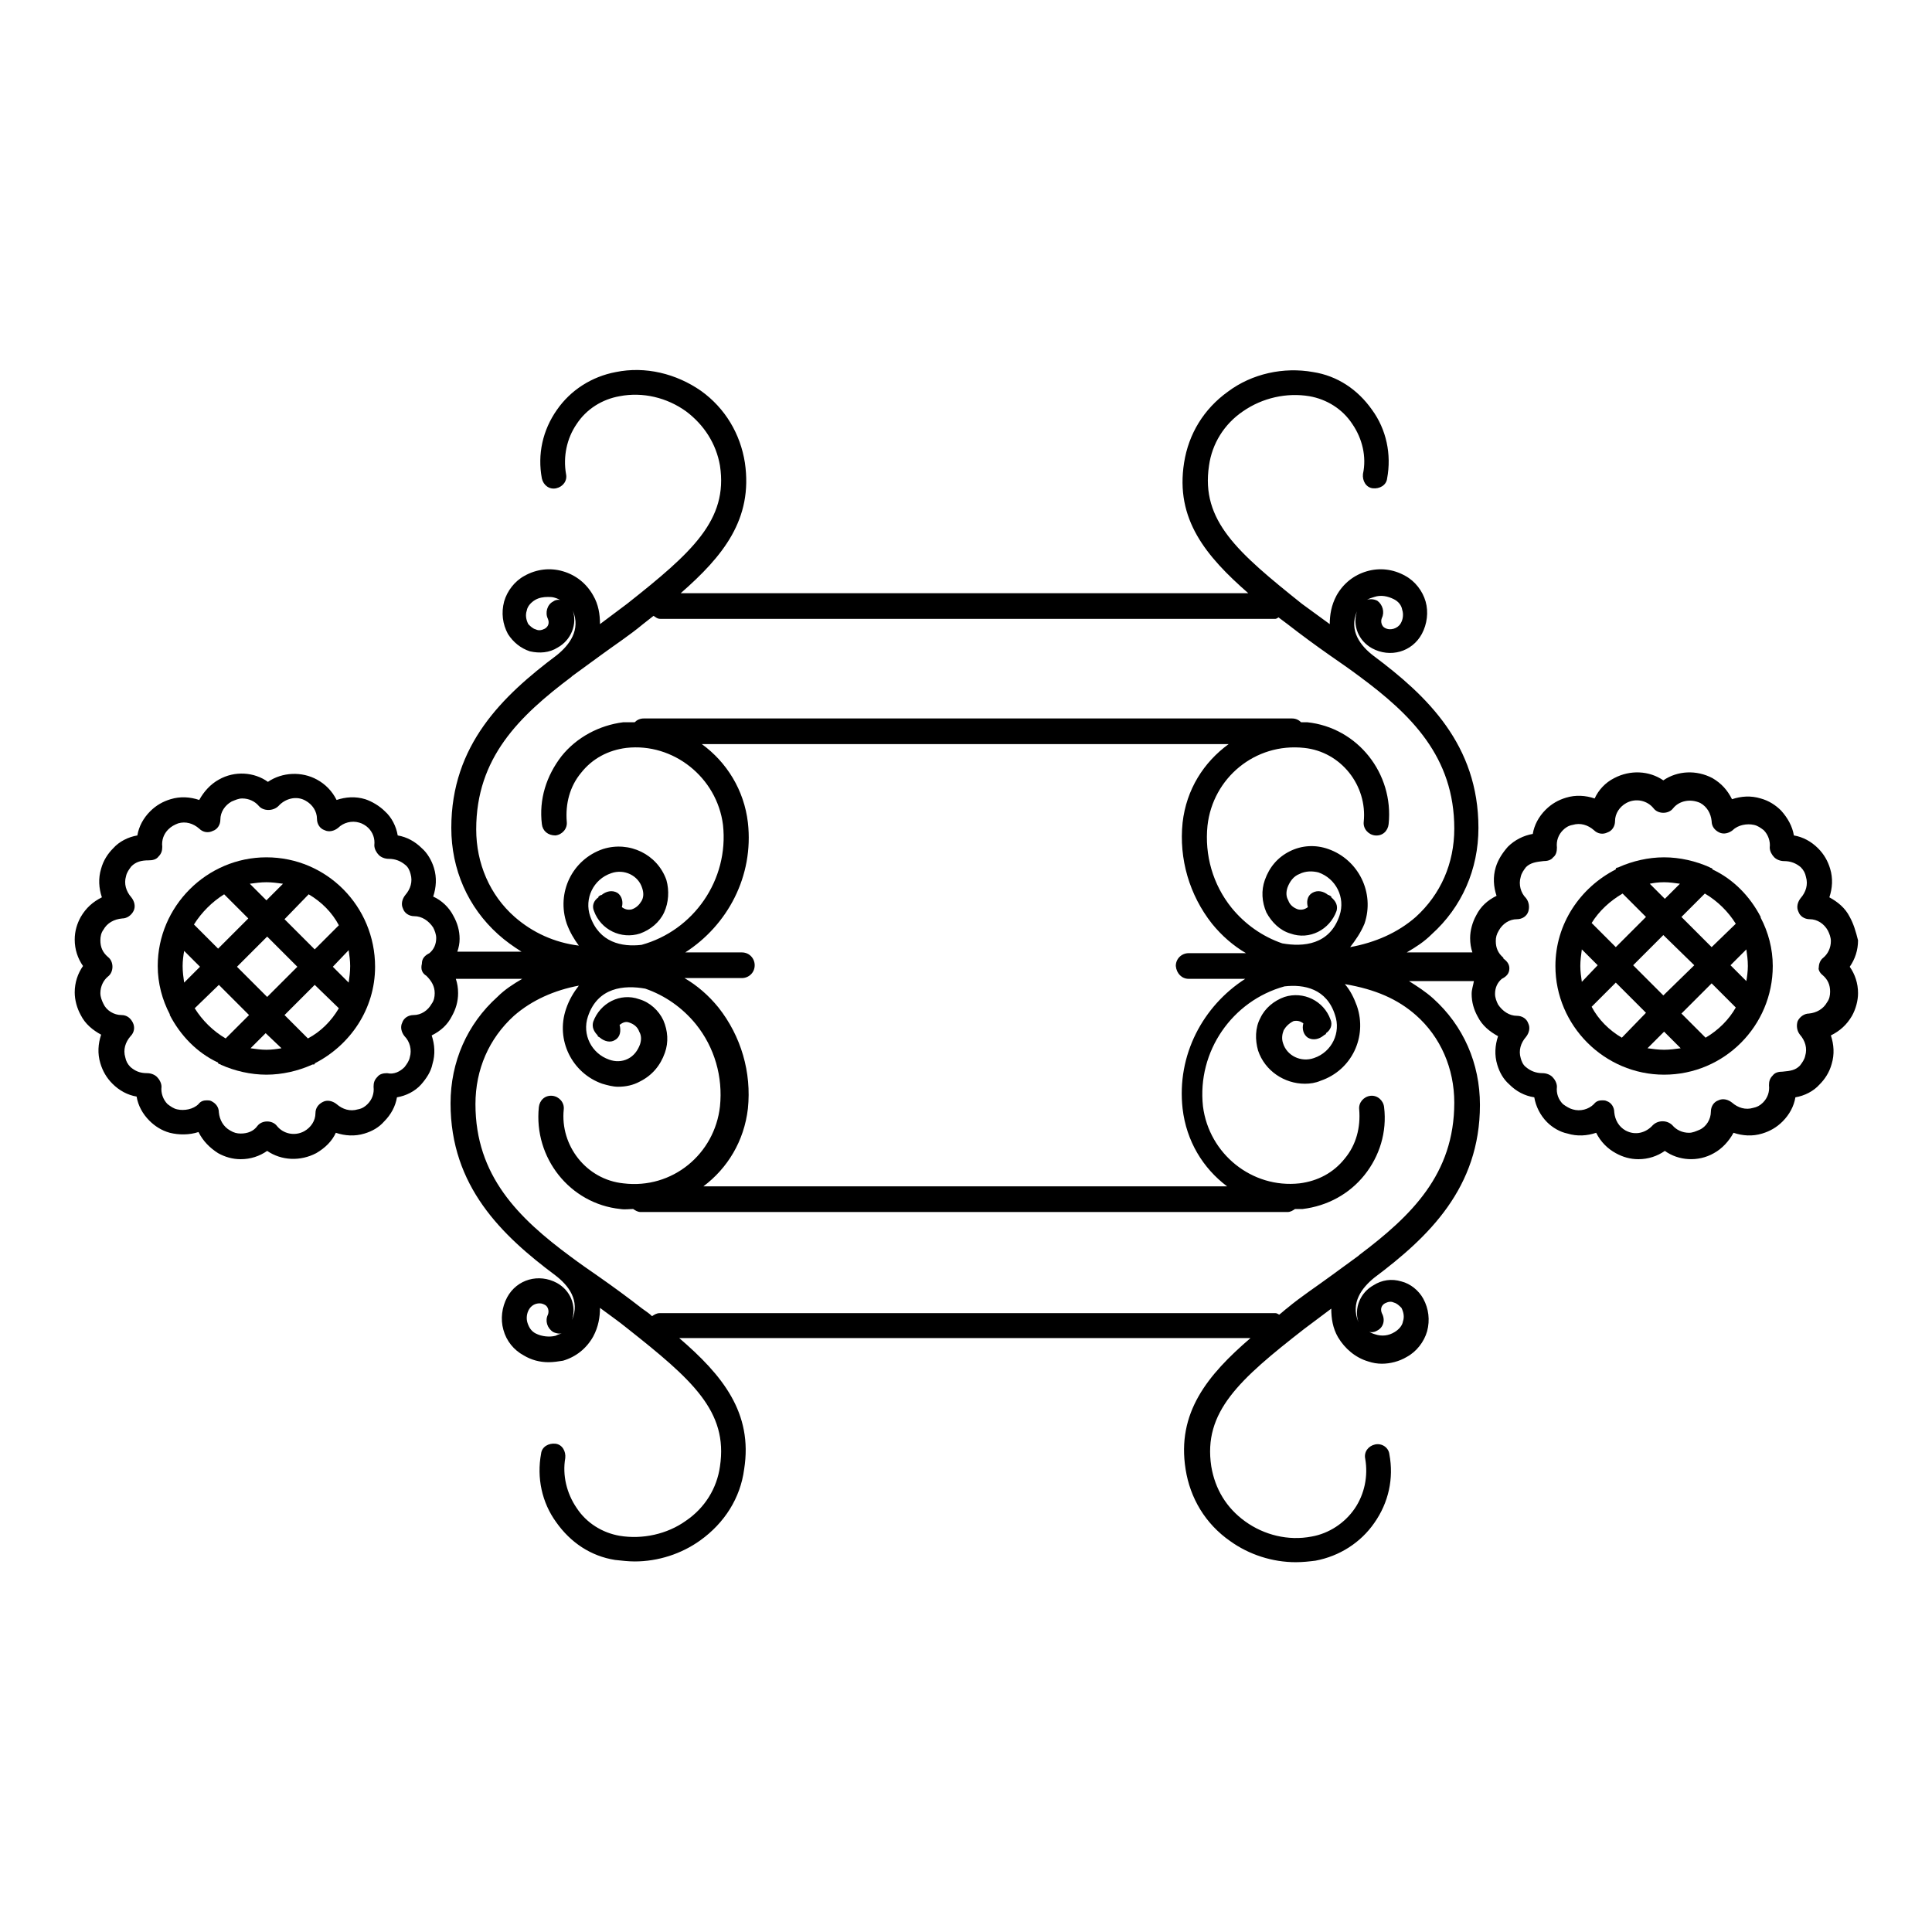 <?xml version="1.0" encoding="utf-8"?>
<!-- Svg Vector Icons : http://www.onlinewebfonts.com/icon -->
<!DOCTYPE svg PUBLIC "-//W3C//DTD SVG 1.1//EN" "http://www.w3.org/Graphics/SVG/1.1/DTD/svg11.dtd">
<svg version="1.1" xmlns="http://www.w3.org/2000/svg" xmlns:xlink="http://www.w3.org/1999/xlink" x="0px" y="0px" viewBox="0 0 256 256" enable-background="new 0 0 256 256" xml:space="preserve">
<g><g><g><g><path fill="#000000" d="M245.1,121.5c-0.6-1.2-1.6-2-2.7-2.6c0.4-1.2,0.5-2.5,0.1-3.8c-0.3-1-0.8-1.9-1.6-2.7c-0.9-0.9-2-1.5-3.2-1.7c-0.2-1.2-0.8-2.3-1.7-3.3c-0.7-0.7-1.6-1.3-2.7-1.6c-1.3-0.4-2.6-0.3-3.8,0.1c-0.6-1.2-1.4-2.1-2.6-2.8c-2.1-1.1-4.6-1-6.5,0.3c-1.9-1.3-4.4-1.4-6.5-0.3c-1.2,0.6-2.1,1.6-2.6,2.7c-1.2-0.4-2.5-0.5-3.8-0.1c-1,0.3-1.9,0.8-2.7,1.6c-0.9,0.9-1.5,2-1.7,3.2c-1.2,0.2-2.4,0.8-3.3,1.7c-0.7,0.8-1.3,1.7-1.6,2.7c-0.4,1.3-0.3,2.6,0.1,3.8c-1.2,0.6-2.1,1.4-2.7,2.6c-0.5,0.9-0.8,2-0.8,3c0,0.7,0.1,1.3,0.3,1.9h-8.7c1.2-0.7,2.3-1.4,3.3-2.4c4-3.6,6.2-8.6,6.2-14.1c0-11-6.8-17.5-13.9-22.8c-1.7-1.3-3.3-3.3-2.2-5.9c-0.6,1.9,0.2,3.9,2,4.9c2.4,1.3,5.3,0.5,6.6-1.9c0.7-1.3,0.9-2.9,0.5-4.3s-1.4-2.7-2.7-3.4c-1.6-0.9-3.4-1.1-5.1-0.6c-1.7,0.5-3.1,1.6-4,3.2c-0.7,1.3-0.9,2.6-0.9,3.8c-1.2-0.9-2.5-1.8-3.7-2.7c-8.5-6.8-13.4-11-12.3-18.3c0.4-2.9,2-5.5,4.5-7.2c2.6-1.8,5.8-2.5,8.8-2c2.3,0.4,4.4,1.7,5.7,3.7c1.3,1.9,1.9,4.3,1.4,6.6c-0.1,0.9,0.4,1.8,1.3,1.9c0.9,0.1,1.8-0.4,1.9-1.3c0.6-3.2-0.1-6.5-2-9.1c-1.9-2.7-4.6-4.5-7.8-5c-3.9-0.7-8.1,0.2-11.3,2.6c-3.2,2.3-5.2,5.6-5.8,9.4c-1.2,7.5,2.9,12.4,8.5,17.3H90.2c5.6-4.9,9.6-9.8,8.5-17.3c-0.6-3.8-2.6-7.2-5.8-9.5c-3.3-2.3-7.4-3.3-11.3-2.5c-3.2,0.6-6,2.4-7.8,5c-1.9,2.7-2.6,5.9-2,9.1c0.2,0.9,1,1.5,1.9,1.3c0.9-0.2,1.5-1,1.3-1.9c-0.4-2.3,0.1-4.7,1.4-6.6c1.3-2,3.4-3.3,5.7-3.7c3.1-0.6,6.3,0.2,8.8,2c2.4,1.8,4,4.3,4.5,7.2c1.1,7.2-3.7,11.5-12.3,18.3c-1.2,0.9-2.4,1.8-3.6,2.7c0-1.3-0.2-2.6-0.9-3.8c-0.9-1.6-2.3-2.7-4-3.2c-1.7-0.5-3.5-0.3-5.1,0.6c-1.3,0.7-2.3,2-2.7,3.4c-0.4,1.5-0.2,3,0.5,4.3c0.7,1.1,1.7,1.9,2.9,2.3c1.3,0.3,2.6,0.2,3.7-0.5c1.8-1,2.6-3.1,2-4.9c1.1,2.6-0.5,4.6-2.1,5.9c-7.2,5.4-14,11.9-14,22.9c0,5.5,2.2,10.5,6.2,14.1c1,0.9,2,1.6,3.1,2.3h-8.5c0.2-0.6,0.3-1.1,0.3-1.7c0-1.1-0.3-2.1-0.8-3c-0.6-1.2-1.6-2.1-2.7-2.6c0.4-1.2,0.5-2.5,0.1-3.8c-0.3-1-0.9-2-1.6-2.6c-0.9-0.9-2-1.5-3.2-1.7c-0.2-1.2-0.8-2.4-1.7-3.2c-0.7-0.7-1.7-1.3-2.6-1.6c-1.3-0.4-2.6-0.3-3.8,0.1c-0.6-1.2-1.5-2.1-2.6-2.7c-2-1.1-4.6-1-6.5,0.3c-1.8-1.3-4.4-1.5-6.5-0.3c-1.1,0.6-2,1.6-2.6,2.7c-1.2-0.4-2.5-0.5-3.8-0.1c-1,0.3-1.9,0.8-2.7,1.6c-0.9,0.9-1.5,2-1.7,3.2c-1.2,0.2-2.4,0.8-3.2,1.7c-0.7,0.7-1.3,1.6-1.6,2.7c-0.4,1.3-0.3,2.6,0.1,3.8c-1.2,0.6-2.1,1.4-2.8,2.6c-0.5,0.9-0.8,1.9-0.8,3c0,1.3,0.4,2.5,1.1,3.5c-0.7,1-1.1,2.2-1.1,3.5c0,1,0.3,2.1,0.8,3c0.6,1.2,1.6,2,2.7,2.6c-0.4,1.2-0.5,2.5-0.1,3.8c0.3,1,0.8,1.9,1.6,2.7c0.9,0.9,2,1.5,3.2,1.7c0.2,1.2,0.8,2.3,1.7,3.2c0.7,0.7,1.6,1.3,2.7,1.6c1.2,0.3,2.6,0.3,3.8-0.1c0.6,1.2,1.5,2.1,2.6,2.8c0.9,0.5,1.9,0.8,3,0.8h0c1.3,0,2.5-0.4,3.5-1.1c1.9,1.3,4.4,1.4,6.5,0.3c1.2-0.7,2.1-1.6,2.6-2.7c1.2,0.4,2.5,0.5,3.8,0.1c1-0.3,1.9-0.8,2.6-1.6c0.9-0.9,1.5-2,1.7-3.2c1.2-0.2,2.4-0.8,3.2-1.7c0.7-0.8,1.3-1.7,1.5-2.7c0.4-1.3,0.3-2.6-0.1-3.8c1.2-0.6,2.1-1.4,2.7-2.6c0.5-0.9,0.8-1.9,0.8-3c0-0.7-0.1-1.3-0.3-1.9h8.8c-1.2,0.7-2.3,1.4-3.3,2.4c-4,3.6-6.2,8.6-6.2,14.1c0,11,6.8,17.5,13.9,22.8c1.7,1.3,3.3,3.3,2.2,5.9c0.6-1.9-0.2-3.9-2-4.9c-2.4-1.3-5.3-0.5-6.6,1.9c-0.7,1.3-0.9,2.9-0.5,4.3c0.4,1.5,1.4,2.7,2.7,3.4c1,0.6,2.1,0.9,3.3,0.9c0.6,0,1.3-0.1,1.9-0.2c1.7-0.5,3.1-1.6,4-3.2c0.7-1.3,0.9-2.6,0.9-3.8c1.2,0.9,2.5,1.8,3.6,2.7c8.6,6.8,13.4,11,12.3,18.3c-0.4,2.9-2,5.5-4.5,7.2c-2.5,1.8-5.8,2.5-8.8,2c-2.3-0.4-4.4-1.7-5.7-3.7c-1.3-1.9-1.9-4.3-1.5-6.6c0.1-0.9-0.4-1.8-1.3-1.9c-0.9-0.1-1.8,0.4-1.9,1.3c-0.6,3.2,0.1,6.5,2,9.1c1.9,2.7,4.6,4.5,7.8,5c0.9,0.1,1.8,0.2,2.6,0.2c3.1,0,6.2-1,8.7-2.8c3.2-2.3,5.3-5.6,5.8-9.4c1.2-7.5-2.9-12.5-8.6-17.4h75.7c-5.7,4.9-9.8,9.9-8.6,17.4c0.6,3.8,2.6,7.2,5.9,9.5c2.5,1.8,5.6,2.8,8.7,2.8c0.9,0,1.8-0.1,2.6-0.2c3.2-0.6,6-2.4,7.8-5c1.9-2.7,2.6-5.9,2-9.1c-0.1-0.9-1-1.5-1.9-1.3c-0.9,0.2-1.5,1-1.3,1.9c0.4,2.3-0.1,4.7-1.4,6.6s-3.4,3.3-5.7,3.7c-3.1,0.6-6.3-0.2-8.8-2c-2.5-1.8-4-4.3-4.5-7.3c-1.1-7.2,3.7-11.5,12.3-18.2c1.2-0.9,2.4-1.8,3.6-2.7c0,1.3,0.2,2.6,0.9,3.8c0.9,1.5,2.3,2.7,4,3.2c0.6,0.2,1.2,0.3,1.8,0.3c1.1,0,2.3-0.3,3.3-0.9c1.3-0.7,2.3-2,2.7-3.4c0.4-1.5,0.2-3-0.5-4.3c-0.6-1.1-1.7-2-2.9-2.3c-1.3-0.4-2.6-0.2-3.7,0.5c-1.8,1-2.6,3.1-2,4.9c-1.1-2.6,0.5-4.6,2.1-5.9c7.2-5.4,14-11.9,14-22.9c0-5.5-2.2-10.5-6.2-14.1c-1-0.9-2.1-1.6-3.2-2.3h8.6c-0.1,0.6-0.3,1.1-0.3,1.7c0,1.1,0.3,2.1,0.8,3c0.6,1.2,1.6,2,2.7,2.6c-0.4,1.2-0.5,2.5-0.1,3.8c0.3,1,0.8,1.9,1.6,2.6c0.9,0.9,2,1.5,3.3,1.7c0.2,1.2,0.8,2.4,1.7,3.3c0.7,0.7,1.7,1.3,2.7,1.5c1.3,0.4,2.6,0.3,3.8-0.1c0.6,1.2,1.5,2.1,2.6,2.7c0.9,0.5,1.9,0.8,3,0.8l0,0c1.3,0,2.5-0.4,3.5-1.1c1.8,1.3,4.4,1.5,6.5,0.3c1.1-0.6,2-1.6,2.6-2.7c1.2,0.4,2.5,0.5,3.8,0.1c1-0.3,1.9-0.8,2.7-1.6c0.9-0.9,1.5-2,1.7-3.2c1.2-0.2,2.4-0.8,3.2-1.7c0.7-0.7,1.3-1.6,1.6-2.7c0.4-1.3,0.3-2.6-0.1-3.8c1.2-0.6,2.1-1.4,2.8-2.6c0.5-0.9,0.8-2,0.8-3c0-1.3-0.4-2.5-1.1-3.5c0.7-1,1.1-2.2,1.1-3.5C245.9,123.4,245.6,122.4,245.1,121.5z M182.1,79.1c0.9-0.3,1.8-0.1,2.6,0.3c0.6,0.3,1,0.8,1.1,1.4c0.2,0.6,0.1,1.3-0.2,1.8c-0.4,0.7-1.4,1-2.1,0.6c-0.4-0.2-0.6-0.8-0.4-1.3c0.4-0.8,0.1-1.8-0.6-2.3c-0.2-0.1-0.5-0.2-0.8-0.2c-0.2,0-0.4,0-0.6,0.1C181.4,79.3,181.8,79.2,182.1,79.1z M73.3,79.7c-0.8,0.4-1.1,1.5-0.7,2.3c0.2,0.5,0.1,1-0.4,1.3c-0.4,0.2-0.8,0.3-1.2,0.1c-0.4-0.1-0.7-0.4-1-0.7c-0.3-0.6-0.4-1.2-0.2-1.8c0.1-0.6,0.6-1.1,1.1-1.4c0.5-0.3,1.1-0.4,1.7-0.4c0.3,0,0.6,0,0.9,0.1c0.4,0.1,0.7,0.3,1.1,0.5C74.3,79.4,73.7,79.4,73.3,79.7z M56.5,129.3C56.5,129.3,56.5,129.3,56.5,129.3c0.7,0.7,1.1,1.4,1.1,2.3c0,0.5-0.1,1-0.4,1.4c-0.5,0.9-1.4,1.5-2.4,1.5c-0.7,0-1.3,0.4-1.5,1c-0.3,0.6-0.1,1.3,0.3,1.8c0.7,0.7,1,1.8,0.7,2.8c-0.1,0.5-0.4,0.9-0.7,1.3c-0.6,0.6-1.4,1-2.3,0.8c-0.5,0-1,0.1-1.3,0.5c-0.4,0.4-0.5,0.8-0.5,1.3c0.1,0.9-0.2,1.7-0.8,2.3c-0.3,0.3-0.7,0.6-1.3,0.7c-1,0.3-2,0-2.8-0.7c-0.5-0.4-1.2-0.6-1.8-0.3c-0.6,0.3-1,0.8-1,1.5c0,1-0.6,1.9-1.5,2.4c-1.3,0.7-2.8,0.3-3.6-0.7c-0.3-0.4-0.8-0.6-1.3-0.6l0,0c-0.5,0-1,0.2-1.3,0.6c-0.5,0.7-1.3,1-2.2,1l0,1.7v-1.7c-0.5,0-0.9-0.1-1.4-0.4c-0.9-0.5-1.4-1.4-1.5-2.4c0-0.7-0.4-1.2-1-1.5c-0.2-0.1-0.4-0.1-0.6-0.1c-0.4,0-0.8,0.1-1.1,0.5c-0.7,0.7-1.9,0.9-2.8,0.7c-0.5-0.1-0.9-0.4-1.3-0.7c-0.6-0.6-0.9-1.5-0.8-2.3c0-0.5-0.3-1-0.6-1.3c-0.3-0.3-0.8-0.5-1.3-0.5c-1,0-1.6-0.3-2.2-0.8c-0.4-0.4-0.6-0.8-0.7-1.3c-0.3-1,0-2,0.7-2.8c0.5-0.5,0.6-1.2,0.3-1.8c-0.3-0.6-0.8-1-1.5-1c-1,0-2-0.6-2.4-1.5c-0.2-0.4-0.4-0.9-0.4-1.4c0-0.9,0.4-1.7,1-2.2c0.4-0.3,0.6-0.8,0.6-1.3c0-0.5-0.2-1-0.6-1.3c-0.7-0.6-1-1.3-1-2.2c0-0.5,0.1-1,0.4-1.4c0.5-0.9,1.4-1.4,2.5-1.5c0.6,0,1.2-0.4,1.5-1c0.3-0.6,0.1-1.3-0.3-1.8c-0.7-0.8-1-1.8-0.7-2.8c0.1-0.5,0.4-0.9,0.7-1.3c0.6-0.6,1.3-0.8,2.3-0.8c0.5,0,1-0.1,1.3-0.5c0.4-0.4,0.5-0.8,0.5-1.3c-0.1-0.9,0.2-1.7,0.8-2.3c0.4-0.4,0.8-0.6,1.3-0.8c1-0.3,2,0,2.8,0.7c0.5,0.5,1.2,0.6,1.8,0.3c0.6-0.2,1-0.8,1-1.5c0-1,0.6-1.9,1.5-2.4c0.5-0.2,0.9-0.4,1.4-0.4c0.9,0,1.7,0.4,2.2,1c0.6,0.7,1.9,0.7,2.6,0c0.9-1,2.4-1.4,3.6-0.7c0.9,0.5,1.5,1.4,1.5,2.4c0,0.7,0.4,1.3,1,1.5c0.6,0.3,1.3,0.1,1.8-0.3c0.7-0.7,1.8-1,2.8-0.7c0.4,0.1,0.9,0.4,1.2,0.7c0.6,0.6,0.9,1.4,0.8,2.3c0,0.5,0.3,1,0.6,1.3c0.3,0.3,0.8,0.5,1.3,0.5c0.9,0,1.6,0.3,2.2,0.8c0.4,0.3,0.6,0.8,0.7,1.2c0.3,1,0,2-0.7,2.8c-0.4,0.5-0.6,1.2-0.3,1.8c0.2,0.6,0.8,1,1.5,1c1,0,1.9,0.6,2.5,1.5c0.2,0.4,0.4,0.9,0.4,1.4c0,0.8-0.3,1.5-0.9,2c-0.6,0.3-1,0.7-1,1.4C55.7,128.5,56,129,56.5,129.3z M73.6,177c-0.8,0.2-1.8,0.1-2.6-0.3c-0.6-0.3-0.9-0.8-1.1-1.4s-0.1-1.3,0.2-1.8c0.3-0.5,0.8-0.8,1.4-0.8c0.3,0,0.5,0.1,0.7,0.2c0.4,0.2,0.6,0.8,0.4,1.3c-0.4,0.8-0.1,1.8,0.7,2.3c0.4,0.2,1,0.3,1.4,0.1C74.4,176.7,74,176.8,73.6,177z M182.5,176.3c0.8-0.4,1.1-1.4,0.6-2.3c-0.2-0.5-0.1-1,0.4-1.3c0.4-0.2,0.8-0.3,1.2-0.1c0.4,0.1,0.7,0.4,1,0.7c0.3,0.6,0.4,1.2,0.2,1.8c-0.1,0.6-0.6,1.1-1.1,1.4c-0.8,0.5-1.7,0.6-2.6,0.3c-0.4-0.1-0.7-0.3-1.1-0.5C181.5,176.6,182,176.6,182.5,176.3z M68.2,121.5c-3.3-2.9-5.1-7.1-5.1-11.6c0-9.5,5.7-15,12.6-20.2c0,0,0,0,0,0c0,0,0,0,0.1-0.1c1.2-0.9,2.5-1.8,3.7-2.7c1.9-1.4,3.9-2.7,5.7-4.2c0.5-0.4,0.9-0.7,1.4-1.1c0.3,0.2,0.5,0.4,0.9,0.4H169c0.1,0,0.3-0.1,0.4-0.2c0.4,0.3,0.8,0.6,1.2,0.9c1.8,1.4,3.7,2.8,5.7,4.2c1.3,0.9,2.6,1.8,3.8,2.7c0,0,0,0,0,0c0,0,0,0,0,0c6.9,5.1,12.6,10.7,12.6,20.2c0,4.6-1.8,8.7-5.1,11.7c-2.4,2.1-5.4,3.4-8.7,4c0.7-0.9,1.4-1.9,1.9-3.1c1.4-4.1-0.8-8.5-4.8-9.9c-1.7-0.6-3.5-0.5-5.1,0.3c-1.6,0.8-2.7,2.1-3.3,3.8c-0.5,1.4-0.4,2.9,0.2,4.3c0.7,1.3,1.8,2.4,3.2,2.8c2.5,0.9,5.2-0.5,6.1-3c0.2-0.7-0.1-1.3-0.7-1.8c0,0,0,0,0-0.1c-0.1-0.1-0.2-0.1-0.3-0.2c0,0,0,0-0.1,0l0,0c-0.6-0.5-1.4-0.7-2.1-0.3c-0.7,0.4-0.8,1.2-0.6,1.9c-0.4,0.3-0.8,0.4-1.3,0.3c-0.6-0.2-1.1-0.6-1.3-1.2c-0.3-0.5-0.3-1.1-0.1-1.7c0.3-0.8,0.8-1.5,1.6-1.8c0.8-0.4,1.7-0.4,2.5-0.2c2.3,0.8,3.6,3.3,2.8,5.7c-1.3,3.9-4.8,4.2-7.6,3.7c-2.6-0.9-4.9-2.5-6.7-4.7c-2.5-3.1-3.6-7-3.2-10.9c0.7-6.3,6.3-11,12.8-10.3c4.9,0.5,8.4,5,7.9,9.8c-0.1,0.9,0.6,1.7,1.5,1.8c1,0.1,1.7-0.6,1.8-1.5c0.7-6.7-4.1-12.8-10.8-13.5c-0.3,0-0.6,0-0.8,0c-0.3-0.3-0.7-0.5-1.2-0.5H85.3c-0.5,0-0.9,0.2-1.2,0.5c-0.5,0-1,0-1.5,0c-3.2,0.4-6.2,2-8.2,4.5c-2,2.6-3,5.7-2.6,9c0.1,0.9,0.8,1.5,1.8,1.5c0.9-0.1,1.6-0.9,1.5-1.8c-0.2-2.4,0.4-4.7,1.9-6.5c1.5-1.9,3.6-3,6-3.3c6.2-0.7,12,3.9,12.8,10.2c0.8,7.3-3.9,14-10.8,15.9c-2.6,0.3-5.6-0.3-6.8-3.8c-0.8-2.3,0.4-4.9,2.8-5.7c1.7-0.6,3.6,0.3,4.1,2c0.2,0.6,0.2,1.2-0.1,1.7c-0.3,0.5-0.7,0.9-1.3,1.1c-0.5,0.1-0.9,0-1.3-0.3c0.2-0.7,0-1.5-0.6-1.9c-0.7-0.4-1.5-0.2-2.1,0.3c0,0,0,0,0,0c0,0,0,0-0.1,0c-0.1,0.1-0.2,0.1-0.3,0.2c0,0,0,0,0,0.1c-0.6,0.4-0.9,1.1-0.6,1.8c0.9,2.5,3.6,3.8,6.1,3c1.4-0.5,2.6-1.5,3.2-2.8c0.6-1.3,0.7-2.9,0.3-4.3c-1.2-3.4-4.9-5.2-8.4-4.1c-4.1,1.4-6.2,5.8-4.8,9.9c0.4,1.1,1,2.1,1.6,2.9C73.5,124.9,70.6,123.6,68.2,121.5z M157.5,129.7h7.5c-5.6,3.6-9.1,10.1-8.3,17.2c0.5,4.3,2.7,7.9,5.9,10.3H93.2c3.2-2.4,5.4-6,5.9-10.3c0.5-4.8-0.9-9.6-3.9-13.4c-1.3-1.6-2.8-2.9-4.5-3.9h7.6c0.9,0,1.7-0.7,1.7-1.7c0-0.9-0.7-1.7-1.7-1.7h-7.5c5.6-3.6,9.1-10.1,8.3-17.2c-0.5-4.3-2.8-8-6.1-10.4h69.8c-3.3,2.4-5.6,6-6.1,10.4c-0.5,4.8,0.9,9.6,3.9,13.4c1.3,1.6,2.8,2.9,4.5,3.9h-7.6c-0.9,0-1.7,0.7-1.7,1.7C155.9,129,156.6,129.7,157.5,129.7z M187.6,134.5c3.3,2.9,5.1,7.1,5.1,11.6c0,9.5-5.7,15-12.6,20.2c0,0,0,0,0,0c0,0,0,0-0.1,0.1c-1.2,0.9-2.5,1.8-3.7,2.7c-1.9,1.4-3.9,2.7-5.7,4.2c-0.4,0.3-0.7,0.6-1.1,0.9c-0.2-0.1-0.3-0.2-0.5-0.2H87.4c-0.4,0-0.7,0.2-1,0.4c-0.4-0.4-0.9-0.7-1.3-1c-1.8-1.4-3.7-2.8-5.7-4.2c-1.3-0.9-2.6-1.8-3.8-2.7c0,0,0,0,0,0s0,0,0,0c-6.9-5.1-12.6-10.7-12.6-20.2c0-4.6,1.8-8.7,5.1-11.7c2.4-2.1,5.4-3.4,8.6-4c-0.7,0.9-1.3,1.9-1.7,3.1c-1.4,4.1,0.8,8.5,4.8,9.9c0.7,0.2,1.4,0.4,2.1,0.4c1,0,2-0.2,2.9-0.7c1.6-0.8,2.7-2.1,3.3-3.8c0.5-1.4,0.4-2.9-0.2-4.3c-0.6-1.3-1.8-2.4-3.2-2.8c-2.5-0.9-5.2,0.5-6.1,3c-0.2,0.7,0.1,1.3,0.6,1.8c0,0,0,0,0,0.1c0.1,0.1,0.2,0.1,0.3,0.2c0,0,0,0,0,0c0,0,0,0,0,0c0.6,0.5,1.4,0.7,2,0.3c0.7-0.4,0.8-1.2,0.6-2c0.4-0.3,0.8-0.5,1.3-0.3c0.6,0.2,1.1,0.6,1.3,1.2c0.3,0.5,0.3,1.1,0.1,1.7c-0.3,0.8-0.8,1.5-1.6,1.9c-0.8,0.4-1.7,0.4-2.5,0.1c-2.3-0.8-3.6-3.3-2.8-5.7c1.3-3.9,4.8-4.2,7.6-3.7c2.6,0.9,4.9,2.5,6.7,4.7c2.5,3.1,3.6,7,3.2,10.9c-0.7,6.3-6.3,11-12.8,10.2c-4.9-0.5-8.4-5-7.9-9.8c0.1-0.9-0.6-1.7-1.5-1.8c-1-0.1-1.7,0.6-1.8,1.5c-0.7,6.7,4.1,12.8,10.8,13.5c0.6,0.1,1.2,0,1.7,0c0.3,0.2,0.6,0.4,1,0.4h85.7c0.4,0,0.7-0.2,1-0.4c0.4,0,0.7,0,1,0c3.3-0.4,6.2-2,8.2-4.5s3-5.7,2.6-9c-0.1-0.9-0.9-1.6-1.8-1.5c-0.9,0.1-1.6,0.9-1.5,1.8c0.2,2.4-0.4,4.7-1.9,6.5c-1.5,1.9-3.6,3-6,3.3c-6.3,0.7-12-3.9-12.8-10.2c-0.8-7.3,3.9-14,10.8-15.9c2.6-0.3,5.6,0.3,6.7,3.8c0.8,2.3-0.4,4.9-2.8,5.7c-1.7,0.6-3.6-0.3-4.1-2c-0.2-0.6-0.1-1.2,0.1-1.7c0.3-0.5,0.7-0.9,1.3-1.2c0.5-0.1,0.9,0,1.3,0.3c-0.2,0.7,0,1.5,0.6,1.9c0.7,0.4,1.5,0.2,2.1-0.3c0,0,0,0,0,0s0,0,0,0c0.1-0.1,0.2-0.1,0.3-0.2c0,0,0,0,0-0.1c0.6-0.4,0.9-1.1,0.6-1.8c-0.9-2.5-3.6-3.8-6.1-3c-1.4,0.5-2.6,1.5-3.2,2.8c-0.7,1.3-0.7,2.9-0.3,4.3c0.9,2.7,3.5,4.4,6.2,4.4c0.7,0,1.4-0.1,2.1-0.4c4.1-1.4,6.2-5.8,4.8-9.9c-0.4-1.1-0.9-2.1-1.6-2.9C182.3,131.1,185.2,132.4,187.6,134.5z M241.5,129.2c0.7,0.6,1,1.3,1,2.2c0,0.5-0.1,1-0.4,1.4c-0.5,0.9-1.4,1.4-2.4,1.5c-0.6,0-1.2,0.4-1.5,1c-0.2,0.6-0.1,1.3,0.3,1.8c0.7,0.8,1,1.8,0.7,2.8c-0.1,0.5-0.4,0.9-0.7,1.3c-0.6,0.6-1.2,0.7-2.3,0.8c-0.5,0-1,0.1-1.3,0.5c-0.4,0.4-0.5,0.8-0.5,1.3c0.1,0.9-0.2,1.7-0.8,2.3c-0.4,0.4-0.8,0.6-1.3,0.7c-1,0.3-2,0-2.8-0.7c-0.5-0.4-1.2-0.6-1.8-0.3c-0.6,0.2-1,0.8-1,1.5c0,1-0.6,2-1.5,2.4c-0.5,0.2-0.9,0.4-1.4,0.4c-0.9,0-1.7-0.4-2.2-1c-0.7-0.7-1.9-0.7-2.6,0c-0.9,1-2.3,1.4-3.6,0.7c-0.9-0.5-1.4-1.4-1.5-2.4c0-0.7-0.4-1.3-1-1.5c-0.2-0.1-0.4-0.1-0.6-0.1c-0.4,0-0.8,0.1-1.1,0.5c-0.7,0.7-1.8,1-2.8,0.7c-0.4-0.1-0.9-0.4-1.3-0.7c-0.6-0.6-0.9-1.4-0.8-2.3c0-0.5-0.3-1-0.6-1.3c-0.3-0.3-0.8-0.5-1.3-0.5c-0.9,0-1.6-0.3-2.2-0.8c-0.4-0.3-0.6-0.8-0.7-1.2c-0.3-1,0-2,0.7-2.8c0.4-0.5,0.6-1.2,0.3-1.8c-0.2-0.6-0.8-1-1.5-1c-1,0-1.9-0.6-2.5-1.5c-0.2-0.4-0.4-0.9-0.4-1.4c0-0.8,0.3-1.5,0.9-2c0.6-0.3,1-0.7,1-1.4c0-0.6-0.4-1-0.8-1.3c0,0,0-0.1,0-0.1c-0.7-0.6-1-1.3-1-2.2c0-0.5,0.1-0.9,0.4-1.4c0.5-0.9,1.4-1.5,2.4-1.5c0.7,0,1.3-0.4,1.5-1c0.2-0.6,0.1-1.3-0.3-1.8c-0.7-0.7-1-1.8-0.7-2.8c0.1-0.5,0.4-0.9,0.7-1.3c0.6-0.6,1.4-0.7,2.3-0.8c0.5,0,1-0.1,1.3-0.5c0.4-0.3,0.5-0.8,0.5-1.3c-0.1-0.9,0.2-1.7,0.8-2.3c0.3-0.3,0.7-0.6,1.3-0.7c1-0.3,2,0,2.8,0.7c0.5,0.5,1.2,0.6,1.8,0.3c0.6-0.2,1-0.8,1-1.5c0-1,0.6-1.9,1.5-2.4c1.3-0.7,2.8-0.3,3.6,0.7c0.3,0.4,0.8,0.6,1.3,0.6l0,0c0.5,0,1-0.2,1.3-0.6c0.8-1,2.3-1.3,3.6-0.7c0.9,0.5,1.4,1.4,1.5,2.4c0,0.7,0.4,1.2,1,1.5c0.6,0.3,1.3,0.1,1.8-0.3c0.7-0.7,1.9-0.9,2.8-0.7c0.5,0.1,0.9,0.4,1.3,0.7c0.6,0.6,0.9,1.5,0.8,2.3c0,0.5,0.3,1,0.6,1.3c0.3,0.3,0.8,0.5,1.3,0.5c0.9,0,1.6,0.3,2.2,0.8c0.4,0.4,0.6,0.8,0.7,1.3c0.3,1,0,2-0.7,2.8c-0.4,0.5-0.6,1.2-0.3,1.8c0.2,0.6,0.8,1,1.5,1c1,0,1.9,0.6,2.4,1.5c0.2,0.4,0.4,0.9,0.4,1.4c0,0.9-0.4,1.7-1,2.2c-0.4,0.3-0.6,0.8-0.6,1.3C240.9,128.4,241.1,128.9,241.5,129.2z"/><path fill="#000000" d="M233.3,121.5C233.3,121.5,233.3,121.5,233.3,121.5c-1.4-2.7-3.6-5-6.4-6.3c0,0,0,0,0-0.1c-0.1-0.1-0.3-0.1-0.4-0.2c-1.8-0.8-3.9-1.3-6-1.3c-2.1,0-4.2,0.5-6,1.3c-0.1,0.1-0.3,0-0.4,0.2c0,0,0,0,0,0.1c-4.7,2.4-8,7.2-8,12.8c0,7.9,6.5,14.4,14.4,14.4c8,0,14.4-6.5,14.4-14.4c0-2.3-0.6-4.5-1.6-6.4C233.3,121.6,233.3,121.5,233.3,121.5z M225.9,118.4c1.7,1,3.1,2.4,4.1,4l-3.2,3.1l-4-4L225.9,118.4z M224.5,127.9l-4.1,4l-4-4l4-4L224.5,127.9z M220.5,116.9c0.7,0,1.4,0.1,2.1,0.2l-2,2l-2-2C219.1,117,219.7,116.9,220.5,116.9z M215,118.4l3.1,3.1l-4,4l-3.2-3.2C211.9,120.7,213.3,119.4,215,118.4z M209.6,130.1c-0.1-0.7-0.2-1.4-0.2-2.1c0-0.7,0.1-1.5,0.2-2.2l2.1,2.1L209.6,130.1z M214.9,137.5c-1.7-1-3.1-2.4-4-4.1l3.2-3.2l4,4L214.9,137.5z M220.5,139.1c-0.7,0-1.5-0.1-2.2-0.2l2.2-2.2l2.2,2.2C222,139,221.2,139.1,220.5,139.1z M226,137.5l-3.2-3.2l4-4l3.2,3.2C229.1,135.1,227.7,136.5,226,137.5z M231.4,130l-2.1-2.1l2.1-2.1c0.1,0.7,0.2,1.4,0.2,2.2C231.6,128.7,231.5,129.4,231.4,130z"/><path fill="#000000" d="M35.3,113.6c-7.9,0-14.4,6.5-14.4,14.4c0,2.3,0.6,4.5,1.6,6.4c0,0,0,0.1,0,0.1c0,0,0,0,0,0c1.4,2.7,3.6,5,6.4,6.3c0,0,0,0,0,0.1c0.1,0.1,0.3,0.1,0.4,0.2c1.8,0.8,3.9,1.3,6,1.3c2.1,0,4.2-0.5,6-1.3c0.1-0.1,0.3,0,0.4-0.1c0,0,0,0,0-0.1c4.7-2.4,8-7.2,8-12.8C49.7,120.1,43.3,113.6,35.3,113.6z M40.9,118.5c1.7,1,3.1,2.4,4,4.1l-3.2,3.2l-4-4L40.9,118.5z M39.4,128.1l-4,4l-4-4l4-4L39.4,128.1z M35.3,116.9c0.7,0,1.5,0.1,2.2,0.2l-2.2,2.2l-2.2-2.2C33.8,117,34.6,116.9,35.3,116.9z M29.7,118.5l3.2,3.2l-4,4l-3.2-3.2C26.7,120.9,28.1,119.5,29.7,118.5z M24.4,130.2c-0.1-0.7-0.2-1.4-0.2-2.2c0-0.7,0.1-1.4,0.2-2l2.1,2.1L24.4,130.2z M29.9,137.6c-1.7-1-3.1-2.4-4.1-4l3.2-3.1l4,4L29.9,137.6z M35.3,139.1c-0.7,0-1.4-0.1-2.1-0.2l2-2l2.1,2C36.7,139,36,139.1,35.3,139.1z M40.8,137.6l-3.1-3.1l4-4l3.2,3.1C43.9,135.3,42.5,136.7,40.8,137.6z M46.4,128c0,0.8-0.1,1.5-0.2,2.2l-2.1-2.1l2.1-2.2C46.3,126.6,46.4,127.3,46.4,128z"/></g></g><g></g><g></g><g></g><g></g><g></g><g></g><g></g><g></g><g></g><g></g><g></g><g></g><g></g><g></g><g></g></g></g>
</svg>
